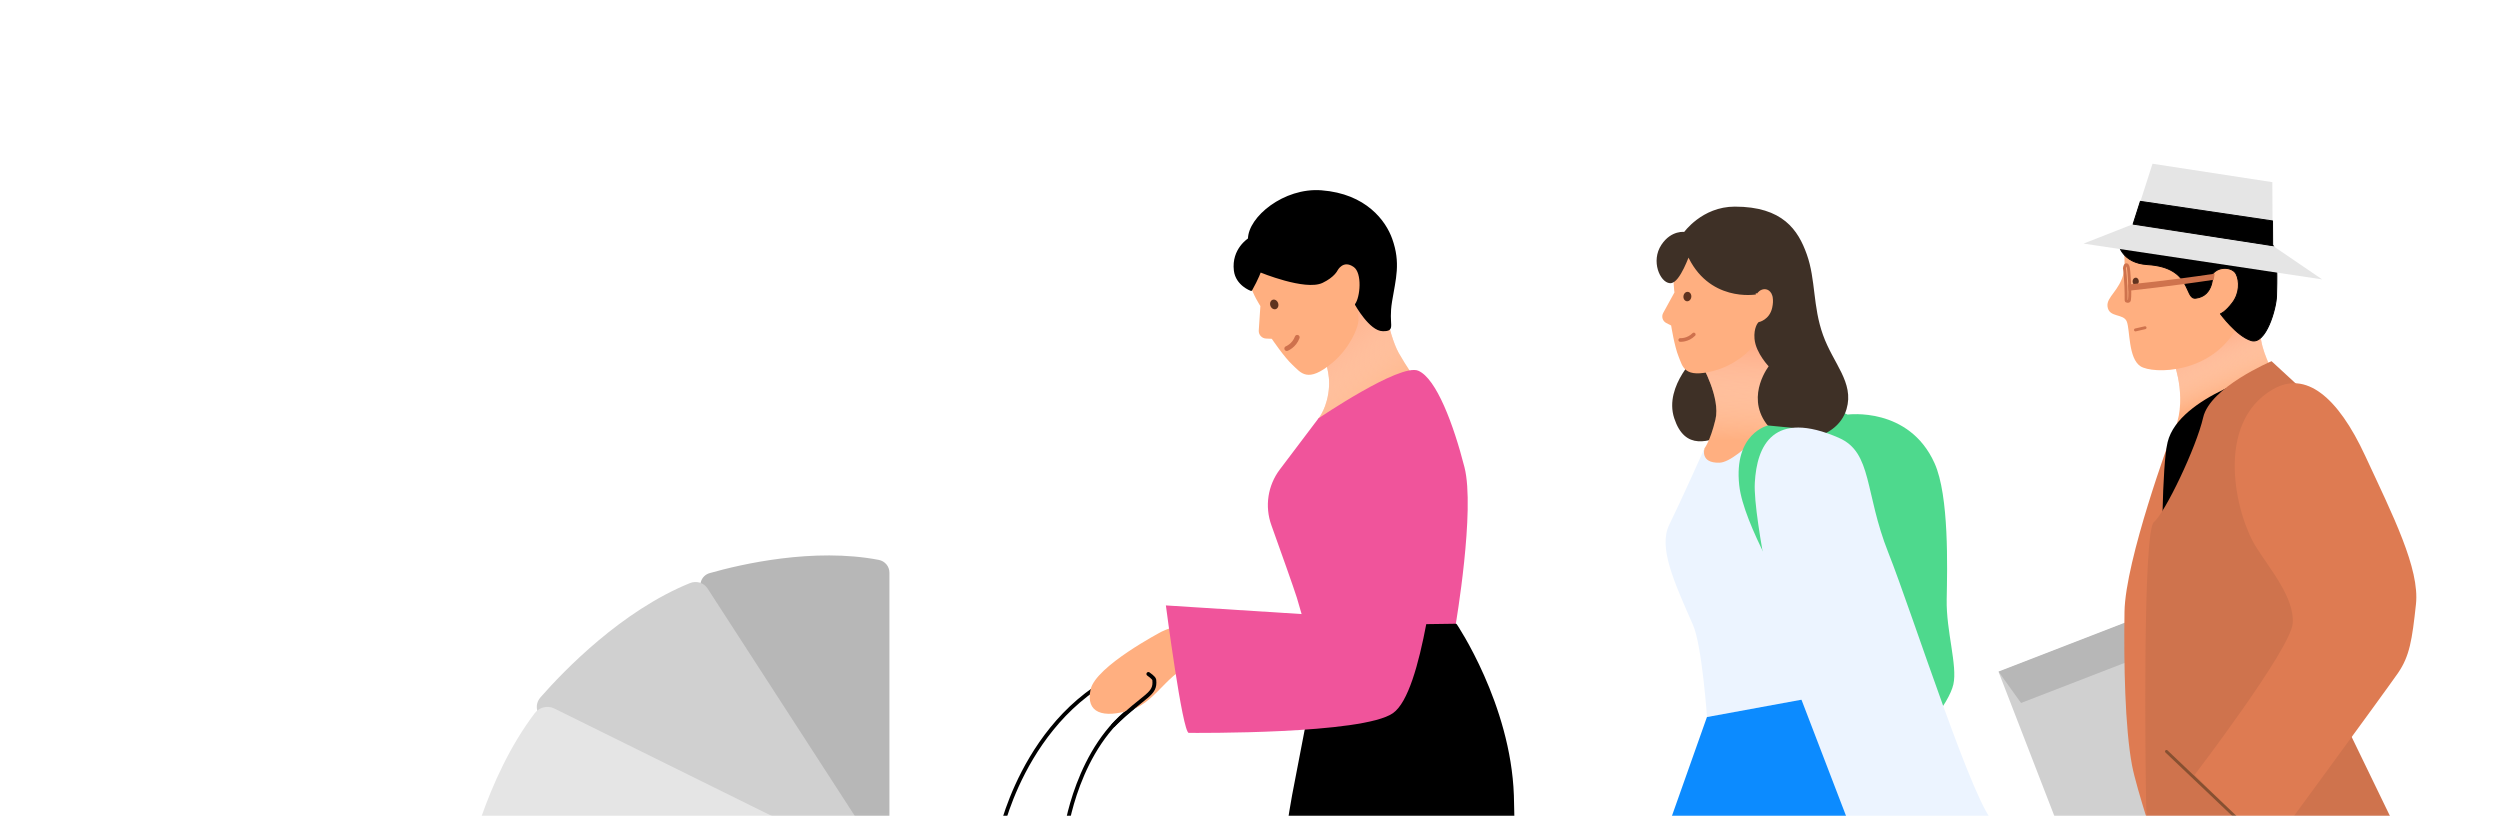 <svg width="640" height="209" viewBox="0 0 640 209" fill="none" xmlns="http://www.w3.org/2000/svg">
<rect x="0" y="0" width="640" height="209" fill="#808080" stroke="none"/>
<g clip-path="url(#clip0_1193_12020)">
<rect width="640" height="209" fill="white"/>
<mask id="mask0_1193_12020" style="mask-type:luminance" maskUnits="userSpaceOnUse" x="70" y="28" width="610" height="181">
<path d="M679.926 28H70V208.99H679.926V28Z" fill="white"/>
</mask>
<g mask="url(#mask0_1193_12020)">
<path d="M556.594 92.98C556.594 92.98 560.33 103.06 556.178 111.13C553.704 115.963 572.702 111.861 576.488 105.252C580.257 98.642 582.765 99.157 581.802 95.819C580.839 92.481 578.298 88.845 578.663 83.481C579.029 78.101 556.594 92.996 556.594 92.996V92.98Z" fill="#FFAF80"/>
<path style="mix-blend-mode:multiply" d="M556.594 92.98C556.594 92.98 560.33 103.06 556.178 111.13C553.704 115.963 572.702 111.861 576.488 105.252C580.257 98.642 582.765 99.157 581.802 95.819C580.839 92.481 578.298 88.845 578.663 83.481C579.029 78.101 556.594 92.996 556.594 92.996V92.98Z" fill="url(#paint0_linear_1193_12020)"/>
<path d="M543.508 62.391C543.508 62.391 544.238 67.29 543.69 69.748C542.677 74.381 539.223 75.975 539.522 78.449C539.888 81.422 543.64 80.159 544.471 82.352C545.301 84.544 544.836 91.717 547.958 93.76C551.08 95.786 566.391 95.952 572.95 83.298C579.51 70.644 585.139 63.935 577.318 58.455C569.513 52.992 558.254 51.58 551.861 55.333C545.451 59.086 543.508 56.147 543.508 62.391Z" fill="#FFAF80"/>
<path d="M542.36 62.507C542.36 62.507 543.191 67.34 549.75 67.738C561.424 68.452 559.066 76.689 562.105 76.34C566.871 75.776 566.439 70.129 566.439 70.129C568 68.07 571.554 68.353 572.451 70.146C573.347 71.94 573.381 75.061 571.487 77.536C569.594 80.01 568.432 80.342 568.432 80.342C568.432 80.342 572.65 86.121 576.353 87.201C580.073 88.28 582.713 79.03 582.796 75.726C582.879 72.421 583.128 64.749 581.883 62.839C580.637 60.946 542.842 58.472 542.344 62.507H542.36Z" fill="black" stroke="black" stroke-width="0.25" stroke-linecap="round" stroke-linejoin="round"/>
<path d="M581.8 62.889L546.08 57.376L551.045 41.916L581.717 46.632L581.8 62.889Z" fill="#E5E5E5"/>
<path d="M533.393 62.358L546.08 57.376L581.799 62.889L594.47 71.525L533.393 62.358Z" fill="#E5E5E5"/>
<path d="M547.94 51.547L546.08 57.376L581.8 62.889L581.767 56.562L547.94 51.547Z" fill="black" stroke="black" stroke-width="0.25" stroke-linecap="round" stroke-linejoin="round"/>
<path d="M546.678 84.461L549.135 83.896" stroke="#CF734D" stroke-width="0.75" stroke-miterlimit="10" stroke-linecap="round"/>
<path d="M547.538 72.044C547.549 71.521 547.201 71.09 546.76 71.081C546.32 71.073 545.955 71.489 545.945 72.012C545.934 72.534 546.283 72.965 546.723 72.974C547.163 72.983 547.528 72.566 547.538 72.044Z" fill="#5F3320"/>
<path d="M554.896 155.284L511.643 172.026L532.785 226.647L576.038 209.905L554.896 155.284Z" fill="#D0D0D0"/>
<path d="M556.011 165.017L517.385 179.962L511.623 171.925L554.865 155.186L556.011 165.017Z" fill="#B7B7B7"/>
<path d="M543.855 68.668C543.855 68.668 544.32 71.524 544.287 76.938C544.287 77.154 545.068 77.303 545.134 76.822C545.416 74.995 545.035 69.133 544.819 68.386C544.553 67.439 544.005 67.589 543.855 68.668Z" stroke="#CF734D" stroke-width="0.75" stroke-miterlimit="10" stroke-linecap="round"/>
<path d="M544.968 74.43L544.818 72.836C544.918 72.836 555.778 71.757 566.954 70.063L566.722 71.624C555.529 73.318 545.067 74.414 544.968 74.43Z" fill="#CF734D"/>
<path d="M555.729 111.828C555.729 111.828 544.072 143.329 543.873 156.631C543.673 169.932 543.989 186.256 545.799 195.921C546.895 201.833 552.607 218.987 552.607 218.987L557.589 186.489L555.746 111.828H555.729Z" fill="#DE7B52"/>
<path d="M581.467 95.637C581.467 95.637 558.202 101.798 555.396 113.306C552.589 124.797 554.615 200.172 554.615 200.172L526.451 280.994L625.357 302.184L585.967 134.628L581.484 95.653L581.467 95.637Z" fill="black" stroke="black" stroke-linecap="round" stroke-linejoin="round"/>
<path d="M581.518 92.465C581.518 92.465 565.792 99.107 564.015 106.862C562.238 114.617 554.267 131.223 551.395 133.664C548.522 136.105 549.203 195.256 549.419 206.333C549.634 217.409 558.037 261.482 566.241 273.006H642.894L597.925 180.195L595.949 105.766L581.518 92.465Z" fill="#CF734D"/>
<path d="M581.802 99.705C590.205 94.773 598.458 101.498 605.499 116.71C612.557 131.937 619.482 145.538 618.485 154.704C617.489 163.854 616.874 167.94 613.902 172.274C610.929 176.608 580.989 217.442 580.989 217.442L561.809 198.379C561.809 198.379 586.435 166.146 586.934 159.587C587.432 153.027 581.122 145.737 577.518 139.975C572.354 131.688 566.807 108.473 581.786 99.705H581.802Z" fill="#DE7B52"/>
<path d="M554.617 192.367L581.004 217.442" stroke="#875031" stroke-width="0.75" stroke-miterlimit="10" stroke-linecap="round"/>
<path d="M435.133 90.887C435.133 90.887 426.381 98.874 429.022 106.928C431.662 114.966 437.275 112.558 442.29 110.648C447.305 108.739 445.96 88.263 445.96 88.263L435.133 90.887Z" fill="#3E3026" stroke="#3E3026" stroke-width="0.89" stroke-miterlimit="10"/>
<path d="M472.979 106.131C472.979 106.131 488.688 104.006 495.247 118.586C499 126.906 498.502 145.421 498.353 153.475C498.203 161.546 501.143 170.38 500.063 175.196C498.984 180.012 491.412 189.926 486.579 189.461C486.579 189.461 463.297 120.595 464.858 114.235C466.403 107.875 466.104 102.594 472.979 106.131Z" fill="#4ED98D"/>
<path d="M435.63 93.295C435.63 93.295 440.513 101.83 439.151 107.41C437.806 112.99 436.344 114.767 436.344 114.767L433.887 123.584L466.667 115.315L458.215 89.758L451.921 84.444L435.63 93.295Z" fill="#FFAF80"/>
<path style="mix-blend-mode:multiply" d="M435.63 93.295C435.63 93.295 440.513 101.83 439.151 107.41C437.806 112.99 436.344 114.767 436.344 114.767L433.887 123.584L466.667 115.315L458.215 89.758L451.921 84.444L435.63 93.295Z" fill="url(#paint1_linear_1193_12020)"/>
<path d="M437.677 58.322C434.239 58.322 429.158 66.16 428.659 68.767C428.145 71.391 428.659 74.862 428.659 74.862L425.77 80.126C425.272 81.039 425.621 82.202 426.55 82.683L427.813 83.331C427.813 83.331 428.66 88.712 429.722 91.285C430.785 93.859 431.084 96.965 438.773 94.922C443.97 93.544 448.221 89.891 449.085 87.964C449.949 86.021 450.131 84.444 450.131 84.444C450.131 84.444 454.117 81.471 454.017 77.502C453.917 73.534 451.144 72.238 449.301 74.713C448.454 75.858 452.124 58.339 437.677 58.306V58.322Z" fill="#FFAF80"/>
<path d="M430.139 87.034C430.139 87.034 432.065 87.183 433.609 85.623" stroke="#CE714D" stroke-width="0.93" stroke-miterlimit="10" stroke-linecap="round"/>
<path d="M432.976 76.034C433.052 75.369 432.663 74.778 432.107 74.715C431.551 74.652 431.039 75.14 430.963 75.805C430.888 76.47 431.277 77.061 431.833 77.124C432.389 77.187 432.9 76.699 432.976 76.034Z" fill="#5F331F"/>
<path d="M457.353 103.707C457.353 103.707 445.297 118.32 440.182 118.453C435.067 118.586 436.363 114.767 436.363 114.767C436.363 114.767 430.351 128.184 427.329 134.345C424.523 140.074 428.425 148.676 433.407 159.985C435.715 165.216 436.994 183.566 436.994 183.566L486.596 174.466L457.369 103.707H457.353Z" fill="#ECF4FF"/>
<path d="M449.432 74.945C449.432 74.945 437.509 77.021 432.212 64.799C432.212 64.799 429.654 72.189 427.545 72.056C425.42 71.923 423.078 66.875 425.685 62.922C428.11 59.252 431.365 59.834 431.365 59.834C431.365 59.834 435.898 53.341 444.118 53.341C456.174 53.341 459.944 59.169 462.119 65.264C464.411 71.69 463.597 78.432 466.271 85.905C468.944 93.361 474.225 98.028 472.282 104.62C469.874 112.79 456.988 114.368 452.471 108.108C447.423 101.1 453.351 93.743 453.351 93.743C453.351 93.743 449.897 90.256 449.598 86.686C449.382 84.045 450.412 82.883 450.412 82.883C450.412 82.883 453.368 82.268 454.115 78.881C455.062 74.613 452.72 72.986 450.777 73.783C449.864 74.165 449.415 74.945 449.415 74.945H449.432Z" fill="#3E3026" stroke="#3E3026" stroke-width="0.89" stroke-miterlimit="10"/>
<path d="M436.977 183.565L418.461 235.842H520.273L486.579 174.465L436.977 183.565Z" fill="#0C8BFF"/>
<path d="M458.962 109.536L452.618 108.921C452.618 108.921 443.784 110.864 445.245 124.249C446.325 134.229 457.899 153.259 457.899 153.259L460.755 141.22C460.755 141.22 456.122 120.911 458.978 109.519L458.962 109.536Z" fill="#4ED98D"/>
<path d="M470.786 112.11C479.338 115.846 477.312 126.142 483.407 141.469C489.518 156.797 505.875 208.325 510.757 210.766L480.717 230.063L456.356 166.561C456.356 166.561 448.7 132.967 449.232 123.568C449.763 114.052 453.948 104.753 470.77 112.093L470.786 112.11Z" fill="#ECF4FF"/>
<path d="M256.221 212.809C256.221 212.809 263.943 177.239 295.727 169.317C306.62 166.611 294.481 178.002 290.795 180.543C275.567 191.022 272.76 213.274 272.76 213.274" stroke="black" stroke-linecap="round" stroke-linejoin="round"/>
<path d="M297.419 161.679C297.419 161.679 280.48 170.53 279.185 176.525C277.89 182.52 282.374 183.998 289.547 181.722C296.705 179.447 299.661 170.148 307.665 169.816C311.816 169.65 311.152 162.459 307.382 160.4C303.895 158.491 297.419 161.679 297.419 161.679Z" fill="#FFAF80"/>
<path d="M285 185.675C293.154 177.671 295.91 177.936 295.495 174.05C295.445 173.519 293.984 172.539 293.984 172.539" stroke="black" stroke-linecap="round" stroke-linejoin="round"/>
<path d="M181.678 146.717C189.782 144.409 208.298 140.141 224.954 143.329C226.531 143.628 227.693 144.99 227.693 146.584V227.406L179.802 151.665C178.622 149.789 179.552 147.315 181.678 146.717Z" fill="#B7B7B7"/>
<path d="M138.335 178.551C144.513 171.51 159.192 156.348 176.629 149.274C178.29 148.61 180.183 149.158 181.146 150.669L229.935 226.028L139.564 184.313C137.339 183.283 136.708 180.411 138.335 178.567V178.551Z" fill="#D0D0D0"/>
<path d="M117.244 231.64C119.104 221.544 124.418 199.059 136.873 182.603C138.052 181.042 140.161 180.51 141.905 181.374L230.083 224.948L121.628 236.356C118.955 236.639 116.746 234.281 117.244 231.64Z" fill="#E5E5E5"/>
<path d="M336.809 86.353C336.809 86.353 340.578 93.278 340.246 98.841C339.914 104.388 337.506 107.144 337.506 107.144L336.676 115.962L366.534 102.478C366.534 102.478 362.183 97.546 358.064 90.339C355.374 85.606 353.166 72.487 353.166 72.487L347.187 75.559L336.809 86.37V86.353Z" fill="#FFAF80"/>
<path style="mix-blend-mode:multiply" d="M336.809 86.353C336.809 86.353 340.578 93.278 340.246 98.841C339.914 104.388 337.506 107.144 337.506 107.144L336.676 115.962L366.534 102.478C366.534 102.478 362.183 97.546 358.064 90.339C355.374 85.606 353.166 72.487 353.166 72.487L347.187 75.559L336.809 86.37V86.353Z" fill="url(#paint2_linear_1193_12020)"/>
<path d="M337.505 107.128L327.641 120.18C324.552 124.265 323.738 129.613 325.465 134.428C327.906 141.237 331.195 150.47 332.008 153.06C333.337 157.312 335.595 166.213 335.595 166.213L372.643 159.969C372.643 159.969 377.692 130.493 374.902 119.599C372.112 108.706 367.728 96.899 363.078 94.906C358.429 92.913 337.488 107.128 337.488 107.128H337.505Z" fill="#F0549B"/>
<path d="M339.4 160.45C340.015 160.45 372.679 159.985 372.679 159.985C372.679 159.985 386.429 180.311 387.243 203.626C388.056 226.941 386.014 324.668 386.014 324.668H314.873C314.873 324.668 327.859 220.481 331.081 203.626C334.302 186.771 339.4 160.45 339.4 160.45Z" fill="black" stroke="black" stroke-width="0.62" stroke-linecap="round" stroke-linejoin="round"/>
<path d="M341.226 111.861C337.14 120.047 336.543 157.411 336.543 157.411L298.465 154.987C298.465 154.987 302.716 187.618 304.327 187.618C305.938 187.618 348.914 188.016 356.619 182.553C364.325 177.073 367.413 143.844 369.639 130.493C370.602 124.68 374.388 114.534 369.323 107.028C362.697 97.197 349.512 95.254 341.209 111.877L341.226 111.861Z" fill="#F0549B"/>
<path d="M323.904 58.704C320.649 60.199 319.304 69.864 319.968 72.57C320.632 75.277 322.658 78.349 322.658 78.349L322.243 84.593C322.176 85.689 323.007 86.619 324.103 86.669L325.581 86.735C325.581 86.735 328.753 91.452 330.895 93.428C333.037 95.404 334.698 98.21 341.074 92.88C345.375 89.293 347.816 83.962 347.766 81.754C347.733 79.545 347.202 77.967 347.202 77.967C347.202 77.967 349.66 73.401 347.833 69.681C346.006 65.961 342.735 67.755 342.137 69.116C341.539 70.478 337.604 52.377 323.904 58.704Z" fill="#FFAF80"/>
<path d="M329.416 89.227C329.416 89.227 331.309 88.513 332.09 86.354" stroke="#CE714D" stroke-width="1.24" stroke-miterlimit="10" stroke-linecap="round"/>
<path d="M326.608 79.133C327.156 78.95 327.422 78.266 327.201 77.605C326.98 76.944 326.357 76.556 325.809 76.739C325.261 76.922 324.995 77.607 325.216 78.268C325.437 78.929 326.06 79.317 326.608 79.133Z" fill="#5F331F"/>
<path d="M322.658 69.415C322.658 69.415 334.199 74.181 338.467 72.122C341.373 70.727 342.12 69.116 342.12 69.116C342.12 69.116 343.715 65.978 346.737 68.103C349.145 69.814 348.497 76.207 347.185 77.951C347.185 77.951 350.839 84.477 354.01 84.477C357.182 84.477 355.023 83.448 356.069 77.087C357.016 71.342 358.295 67.34 356.103 61.212C354.525 56.795 349.626 49.887 338.251 49.023C328.786 48.309 319.785 55.765 319.785 61.212C319.785 66.659 321.064 68.751 322.658 69.415Z" fill="black" stroke="black" stroke-width="0.62" stroke-linecap="round" stroke-linejoin="round"/>
<path d="M320.283 74.165C320.283 74.165 316.613 72.853 316.181 69.249C315.517 63.819 319.801 61.212 319.801 61.212L323.339 66.36C323.339 66.36 323.338 68.718 320.283 74.148V74.165Z" fill="black" stroke="black" stroke-width="0.62" stroke-linecap="round" stroke-linejoin="round"/>
</g>
</g>
<defs>
<linearGradient id="paint0_linear_1193_12020" x1="562.074" y1="84.427" x2="568.932" y2="101.665" gradientUnits="userSpaceOnUse">
<stop stop-color="#FF9B6F"/>
<stop offset="1" stop-color="white" stop-opacity="0"/>
</linearGradient>
<linearGradient id="paint1_linear_1193_12020" x1="451.439" y1="83.365" x2="450.493" y2="113.106" gradientUnits="userSpaceOnUse">
<stop stop-color="#FF9B6F"/>
<stop offset="1" stop-color="white" stop-opacity="0"/>
</linearGradient>
<linearGradient id="paint2_linear_1193_12020" x1="333.919" y1="80.492" x2="354.876" y2="106.63" gradientUnits="userSpaceOnUse">
<stop stop-color="#FF9B6F"/>
<stop offset="1" stop-color="white" stop-opacity="0"/>
</linearGradient>
<clipPath id="clip0_1193_12020">
<rect width="640" height="209" fill="white"/>
</clipPath>
</defs>
</svg>
